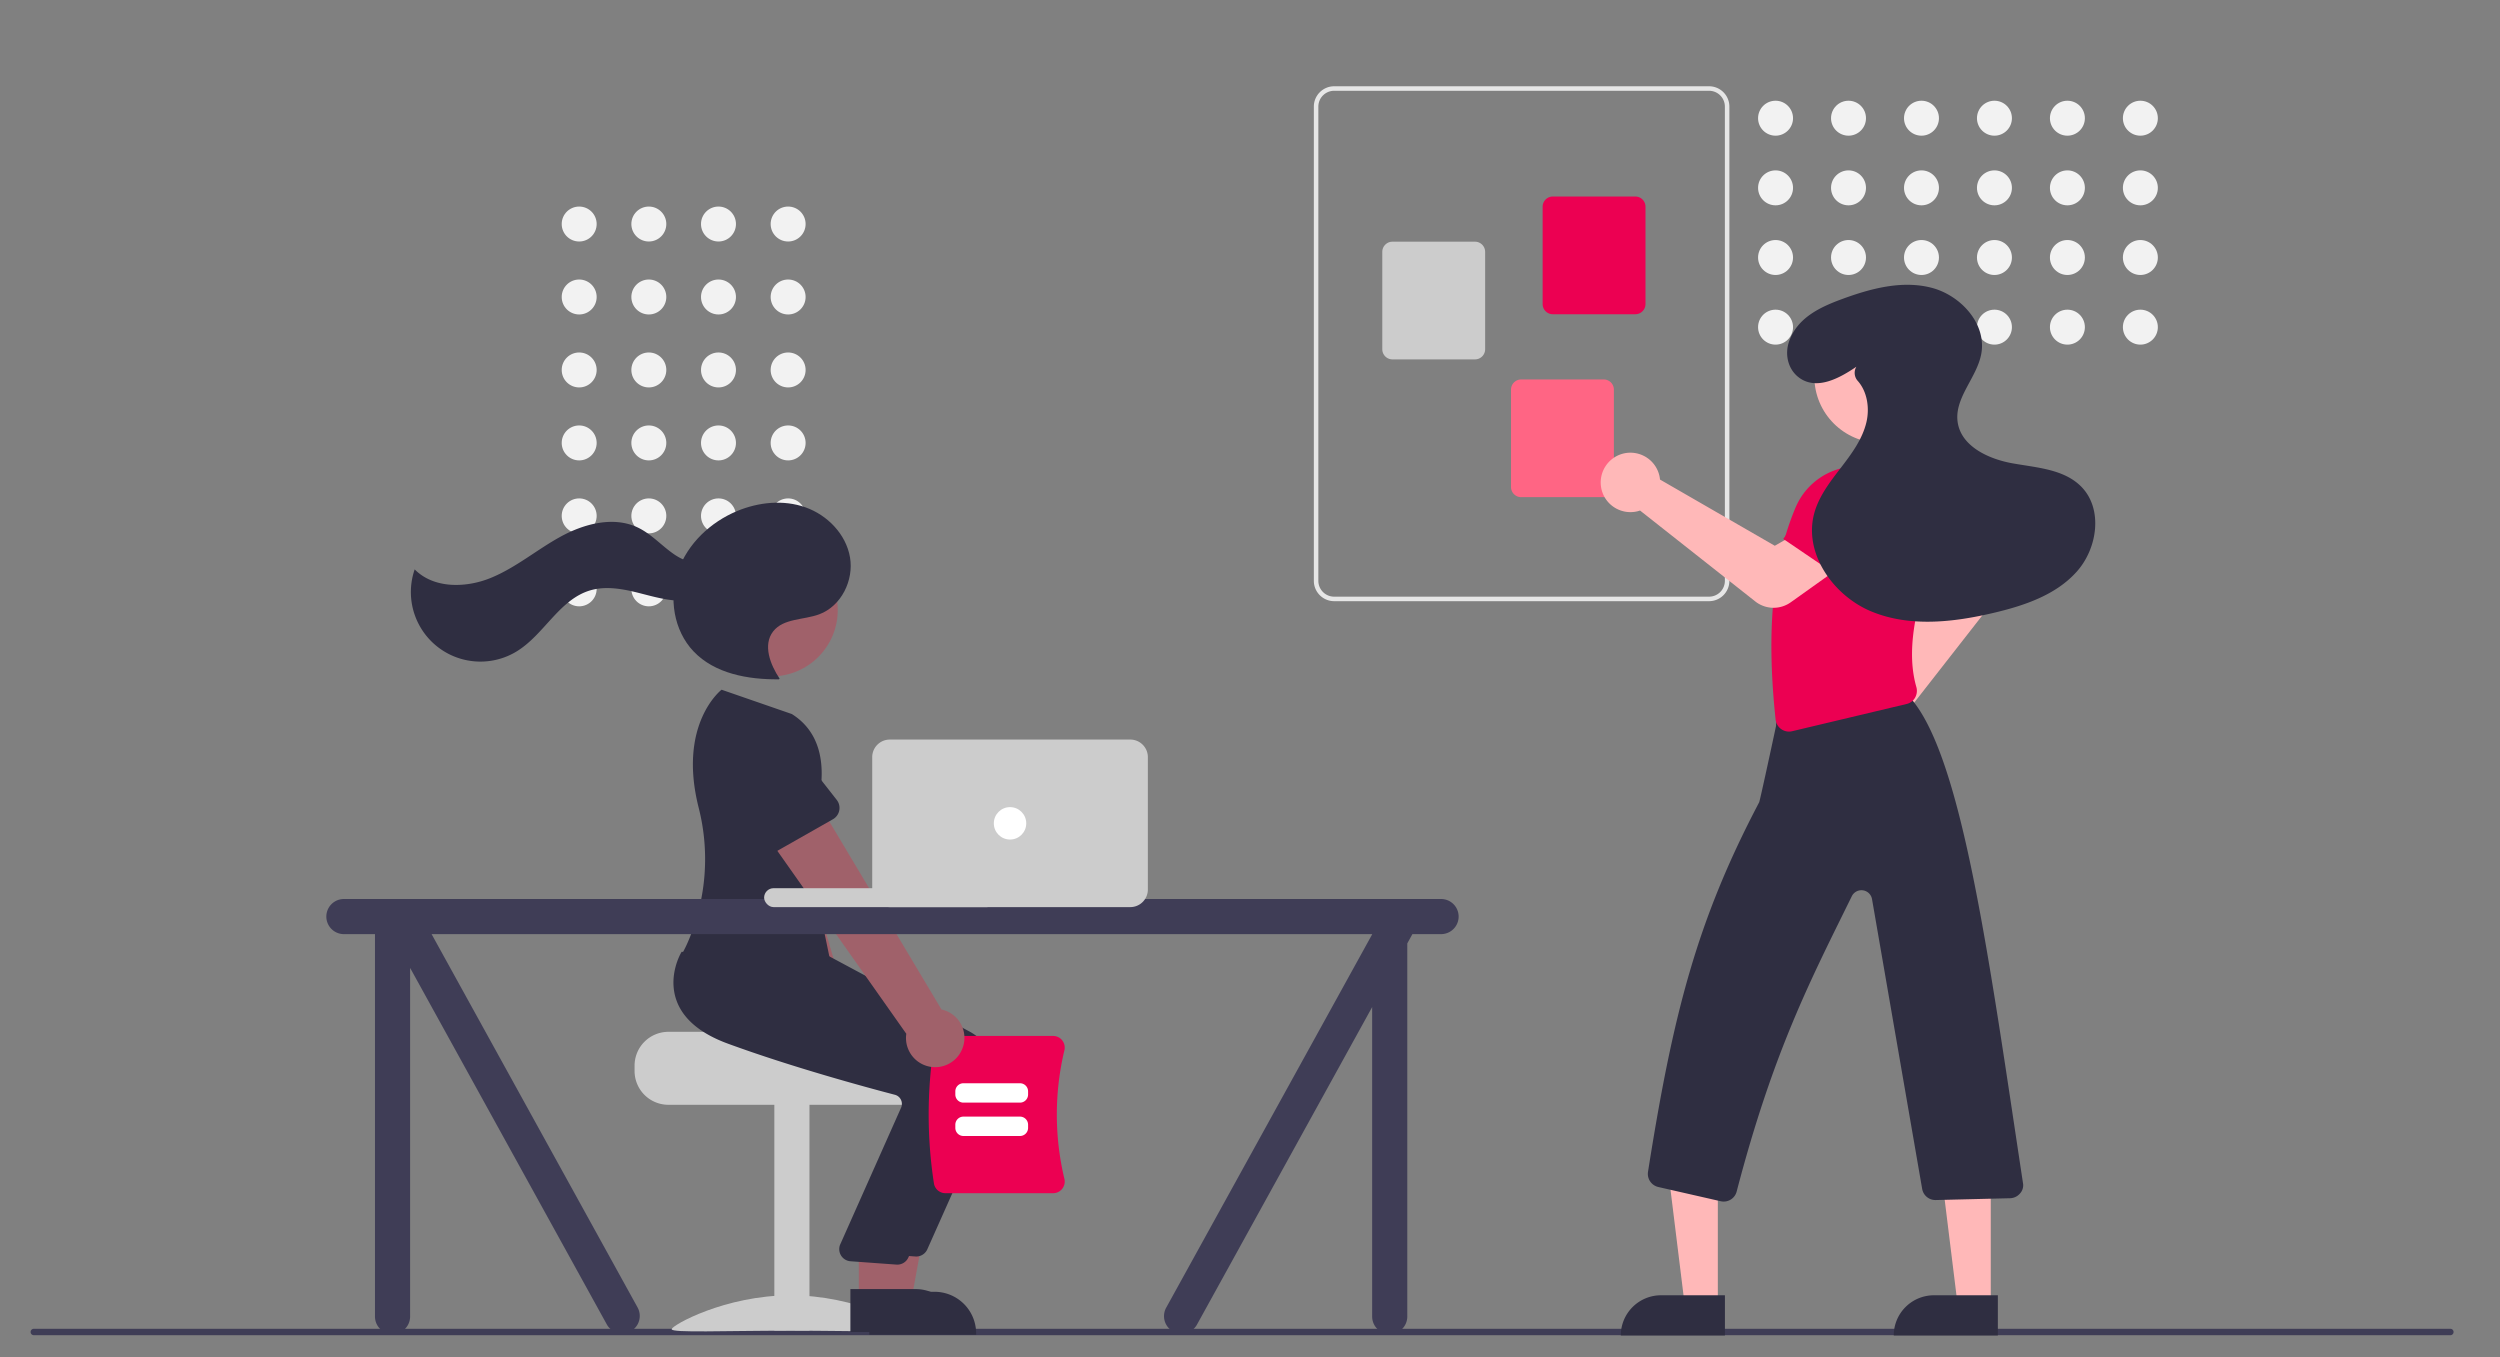 <?xml version="1.0" encoding="UTF-8" standalone="no"?>
<!-- Created with Inkscape (http://www.inkscape.org/) -->

<svg
   xmlns:dc="http://purl.org/dc/elements/1.1/"
   xmlns:cc="http://creativecommons.org/ns#"
   xmlns:rdf="http://www.w3.org/1999/02/22-rdf-syntax-ns#"
   xmlns:svg="http://www.w3.org/2000/svg"
   xmlns="http://www.w3.org/2000/svg"
   xmlns:xlink="http://www.w3.org/1999/xlink"
   xmlns:sodipodi="http://sodipodi.sourceforge.net/DTD/sodipodi-0.dtd"
   xmlns:inkscape="http://www.inkscape.org/namespaces/inkscape"
   width="210mm"
   height="114mm"
   viewBox="0 0 210 114"
   version="1.1"
   id="svg8"
   inkscape:version="0.92.2 (5c3e80d, 2017-08-06)"
   sodipodi:docname="suporte-premium.svg">
  <rect x="0" y="0" width="210" height="114" fill="#808080" stroke="none"/>
  <defs
     id="defs2">
    <linearGradient
       gradientUnits="userSpaceOnUse"
       y2="246.35"
       x2="583.82"
       y1="763.13"
       x1="583.82"
       id="fa4a4f63-ffbe-4a50-a004-4e8ae15cd2d3">
      <stop
         id="stop286"
         stop-opacity="0.25"
         stop-color="gray"
         offset="0" />
      <stop
         id="stop288"
         stop-opacity="0.12"
         stop-color="gray"
         offset="0.54" />
      <stop
         id="stop290"
         stop-opacity="0.1"
         stop-color="gray"
         offset="1" />
    </linearGradient>
    <linearGradient
       xlink:href="#fa4a4f63-ffbe-4a50-a004-4e8ae15cd2d3"
       y2="714.29"
       x2="584.38"
       y1="798.34"
       x1="584.38"
       id="e26e1273-ae5e-4f1a-b841-a4248e9532de" />
    <linearGradient
       xlink:href="#fa4a4f63-ffbe-4a50-a004-4e8ae15cd2d3"
       y2="0"
       x2="760.68"
       y1="248.69"
       x1="760.68"
       id="54428808-f3ba-4b0a-98a1-6e23268491ee" />
  </defs>
  <sodipodi:namedview
     id="base"
     pagecolor="#ffffff"
     bordercolor="#666666"
     borderopacity="1.0"
     inkscape:pageopacity="0.0"
     inkscape:pageshadow="2"
     inkscape:zoom="0.24748737"
     inkscape:cx="-53.067125"
     inkscape:cy="-451.93766"
     inkscape:document-units="mm"
     inkscape:current-layer="layer1"
     showgrid="false"
     inkscape:window-width="1366"
     inkscape:window-height="745"
     inkscape:window-x="-8"
     inkscape:window-y="-8"
     inkscape:window-maximized="1" />
  <g
     inkscape:label="Camada 1"
     inkscape:groupmode="layer"
     id="layer1"
     transform="translate(0,-183)">
    <g
       id="g284"
       transform="matrix(0.227,0,0,0.227,2.563,190.246)"
       inkscape:export-xdpi="98.760002"
       inkscape:export-ydpi="98.760002">
      <path
         id="path10"
         transform="translate(-151.662,-218.864)"
         d="M 1047.147,681.033 H 152.853 a 1.191,1.191 0 0 1 0,-2.381 h 894.294 a 1.191,1.191 0 0 1 0,2.381 z"
         inkscape:connector-curvature="0"
         style="fill:#3f3d56" />
      <circle
         id="circle12"
         r="6.467"
         cy="50.98"
         cx="280.353"
         style="fill:#f2f2f2" />
      <circle
         id="circle14"
         r="6.467"
         cy="50.98"
         cx="254.58"
         style="fill:#f2f2f2" />
      <circle
         id="circle16"
         r="6.467"
         cy="50.98"
         cx="228.807"
         style="fill:#f2f2f2" />
      <circle
         id="circle18"
         r="6.467"
         cy="50.98"
         cx="203.033"
         style="fill:#f2f2f2" />
      <circle
         id="circle20"
         r="6.467"
         cy="77.98"
         cx="280.353"
         style="fill:#f2f2f2" />
      <circle
         id="circle22"
         r="6.467"
         cy="77.98"
         cx="254.58"
         style="fill:#f2f2f2" />
      <circle
         id="circle24"
         r="6.467"
         cy="77.98"
         cx="228.807"
         style="fill:#f2f2f2" />
      <circle
         id="circle26"
         r="6.467"
         cy="77.98"
         cx="203.033"
         style="fill:#f2f2f2" />
      <circle
         id="circle28"
         r="6.467"
         cy="104.98"
         cx="280.353"
         style="fill:#f2f2f2" />
      <circle
         id="circle30"
         r="6.467"
         cy="104.98"
         cx="254.58"
         style="fill:#f2f2f2" />
      <circle
         id="circle32"
         r="6.467"
         cy="104.98"
         cx="228.807"
         style="fill:#f2f2f2" />
      <circle
         id="circle34"
         r="6.467"
         cy="104.98"
         cx="203.033"
         style="fill:#f2f2f2" />
      <circle
         id="circle36"
         r="6.467"
         cy="131.98"
         cx="280.353"
         style="fill:#f2f2f2" />
      <circle
         id="circle38"
         r="6.467"
         cy="131.98"
         cx="254.58"
         style="fill:#f2f2f2" />
      <circle
         id="circle40"
         r="6.467"
         cy="131.98"
         cx="228.807"
         style="fill:#f2f2f2" />
      <circle
         id="circle42"
         r="6.467"
         cy="131.98"
         cx="203.033"
         style="fill:#f2f2f2" />
      <circle
         id="circle44"
         r="6.467"
         cy="158.98"
         cx="280.353"
         style="fill:#f2f2f2" />
      <circle
         id="circle46"
         r="6.467"
         cy="158.98"
         cx="254.58"
         style="fill:#f2f2f2" />
      <circle
         id="circle48"
         r="6.467"
         cy="158.98"
         cx="228.807"
         style="fill:#f2f2f2" />
      <circle
         id="circle50"
         r="6.467"
         cy="158.98"
         cx="203.033"
         style="fill:#f2f2f2" />
      <circle
         id="circle52"
         r="6.467"
         cy="185.98"
         cx="280.353"
         style="fill:#f2f2f2" />
      <circle
         id="circle54"
         r="6.467"
         cy="185.98"
         cx="254.58"
         style="fill:#f2f2f2" />
      <circle
         id="circle56"
         r="6.467"
         cy="185.98"
         cx="228.807"
         style="fill:#f2f2f2" />
      <circle
         id="circle58"
         r="6.467"
         cy="185.98"
         cx="203.033"
         style="fill:#f2f2f2" />
      <path
         id="path60"
         transform="translate(-151.662,-218.864)"
         d="m 375.19,581.264 v 2 a 12.511,12.511 0 0 0 12.5,12.5 h 90 a 12.505,12.505 0 0 0 12.5,-12.5 v -2 a 12.41,12.41 0 0 0 -2.9,-8 12.859,12.859 0 0 0 -2.11,-2 c 0,0 -49.48,-1.12 -49.48,-2.5 h -48.01 a 12.517,12.517 0 0 0 -12.5,12.5 z"
         inkscape:connector-curvature="0"
         style="fill:#cccccc" />
      <rect
         id="rect62"
         height="84"
         width="13"
         y="376.403"
         x="275.252"
         style="fill:#cccccc" />
      <path
         id="path64"
         transform="translate(-151.662,-218.864)"
         d="m 476.914,678.811 c 0,1.405 -19.699,0.543 -44,0.543 -24.301,0 -44,0.861 -44,-0.543 0,-1.405 19.699,-12.543 44,-12.543 24.301,0 44,11.139 44,12.543 z"
         inkscape:connector-curvature="0"
         style="fill:#cccccc" />
      <path
         id="path66"
         transform="translate(-151.662,-218.864)"
         d="m 459.041,579.568 a 10.743,10.743 0 0 0 -3.807,-16.027 l -27.553,-93.885 -20.981,10.276 33.681,89.055 a 10.801,10.801 0 0 0 18.66,10.581 z"
         inkscape:connector-curvature="0"
         style="fill:#a0616a" />
      <path
         id="path68"
         transform="translate(-151.662,-218.864)"
         d="m 433.923,485.335 -23.483,6.357 a 4.817,4.817 0 0 1 -6.042,-4.086 l -2.838,-24.087 a 13.377,13.377 0 0 1 25.846,-6.915 l 9.674,22.156 a 4.817,4.817 0 0 1 -3.156,6.576 z"
         inkscape:connector-curvature="0"
         style="fill:#ec0052" />
      <polygon
         id="polygon70"
         points="313.514,418.304 313.516,450.101 325.776,450.1 331.609,418.304 "
         style="fill:#a0616a" />
      <path
         id="path72"
         transform="translate(-151.662,-218.864)"
         d="m 462.051,664.962 24.144,-0.001 h 10e-4 a 15.386,15.386 0 0 1 15.386,15.386 v 0.5 l -39.531,10e-4 z"
         inkscape:connector-curvature="0"
         style="fill:#2f2e41" />
      <path
         id="path74"
         transform="translate(-151.662,-218.864)"
         d="m 479.409,651.914 q -0.214,0 -0.43,-0.021 l -16.967,-1.235 a 4.5,4.5 0 0 1 -3.809,-6.029 l 22.707,-51.015 a 3.498,3.498 0 0 0 -0.196,-2.799 3.451,3.451 0 0 0 -2.211,-1.76 c -10.677,-2.791 -38.072,-10.223 -61.786,-18.918 -10.16,-3.726 -16.559,-9.109 -19.019,-16.002 -3.243,-9.087 1.555,-17.374 1.76,-17.722 l 0.161,-0.272 22.315,2.028 24.191,2.058 53.013,28.428 a 20.086,20.086 0 0 1 8.819,25.784 l -24.441,54.808 a 4.497,4.497 0 0 1 -4.106,2.667 z"
         inkscape:connector-curvature="0"
         style="fill:#2f2e41" />
      <circle
         id="circle76"
         r="24.561"
         cy="193.816"
         cx="274.15"
         style="fill:#a0616a" />
      <polygon
         id="polygon78"
         points="306.514,417.304 306.516,449.101 318.776,449.1 324.609,417.304 "
         style="fill:#a0616a" />
      <path
         id="path80"
         transform="translate(-151.662,-218.864)"
         d="m 455.051,663.962 24.144,-0.001 h 10e-4 a 15.386,15.386 0 0 1 15.386,15.386 v 0.5 l -39.531,10e-4 z"
         inkscape:connector-curvature="0"
         style="fill:#2f2e41" />
      <path
         id="path82"
         transform="translate(-151.662,-218.864)"
         d="m 472.409,654.914 q -0.214,0 -0.43,-0.021 l -16.967,-1.235 a 4.5,4.5 0 0 1 -3.809,-6.029 l 22.707,-51.015 a 3.498,3.498 0 0 0 -0.196,-2.799 3.451,3.451 0 0 0 -2.211,-1.76 c -10.677,-2.791 -38.072,-10.223 -61.786,-18.918 -10.16,-3.726 -16.559,-9.109 -19.019,-16.002 -3.243,-9.087 1.555,-17.374 1.76,-17.722 l 0.161,-0.272 22.315,2.028 24.191,2.058 53.013,28.428 a 20.086,20.086 0 0 1 8.819,25.784 l -24.441,54.808 a 4.497,4.497 0 0 1 -4.106,2.667 z"
         inkscape:connector-curvature="0"
         style="fill:#2f2e41" />
      <path
         id="path84"
         transform="translate(-151.662,-218.864)"
         d="m 433.387,451.168 -26,-9 c 0,0 -16.322,12.54 -8.481,43.649 a 77.012,77.012 0 0 1 -3.4,48.32 49.778,49.778 0 0 1 -2.619,5.531 c 0,0 29,35 56,9 l -10.5,-50.5 c 0,0 16.5,-33.5 -5,-47 z"
         inkscape:connector-curvature="0"
         style="fill:#2f2e41" />
      <path
         id="path86"
         transform="translate(-151.662,-218.864)"
         d="m 428.862,438.076 c -3.496,-5.232 -6.254,-12.488 -2.406,-17.466 3.799,-4.914 11.292,-4.19 17.111,-6.365 8.104,-3.029 12.804,-12.549 11.338,-21.076 -1.466,-8.526 -8.31,-15.594 -16.464,-18.486 -8.154,-2.892 -17.348,-1.951 -25.333,1.379 -9.829,4.1 -18.261,12.03 -21.797,22.076 -3.536,10.046 -1.646,22.108 5.689,29.83 7.864,8.278 20.206,10.485 31.623,10.351"
         inkscape:connector-curvature="0"
         style="fill:#2f2e41" />
      <path
         id="path88"
         transform="translate(-151.662,-218.864)"
         d="m 406.015,393.444 c -4.405,3.586 -11.125,1.993 -15.854,-1.154 -4.728,-3.147 -8.565,-7.628 -13.681,-10.096 -9.019,-4.35 -19.924,-1.458 -28.702,3.36 -8.778,4.818 -16.559,11.475 -25.831,15.256 -9.272,3.781 -21.104,3.968 -28.125,-3.172 a 25.732,25.732 0 0 0 37.71,30.371 c 10.159,-6.188 15.771,-19.164 27.166,-22.579 6.306,-1.89 13.076,-0.368 19.449,1.281 6.373,1.649 13.018,3.43 19.449,2.027 6.431,-1.404 12.447,-7.183 11.629,-13.715 z"
         inkscape:connector-curvature="0"
         style="fill:#2f2e41" />
      <path
         id="path90"
         transform="translate(-151.662,-218.864)"
         d="m 485.969,624.871 a 167.506,167.506 0 0 1 0,-50.975 4.303,4.303 0 0 1 4.237,-3.606 h 39.873 a 4.247,4.247 0 0 1 3.355,1.626 4.319,4.319 0 0 1 0.807,3.705 102.328,102.328 0 0 0 -3e-4,47.525 4.318,4.318 0 0 1 -0.807,3.705 4.247,4.247 0 0 1 -3.355,1.626 h -39.873 a 4.303,4.303 0 0 1 -4.237,-3.606 z"
         inkscape:connector-curvature="0"
         style="fill:#ec0052" />
      <path
         id="path92"
         transform="translate(-151.662,-218.864)"
         d="m 517.808,594.966 h -20.924 a 3.003,3.003 0 0 1 -3,-3 v -1.172 a 3.003,3.003 0 0 1 3,-3 h 20.924 a 3.003,3.003 0 0 1 3,3 v 1.172 a 3.003,3.003 0 0 1 -3,3 z"
         inkscape:connector-curvature="0"
         style="fill:#ffffff" />
      <path
         id="path94"
         transform="translate(-151.662,-218.864)"
         d="m 517.808,607.311 h -20.924 a 3.003,3.003 0 0 1 -3,-3 v -1.172 a 3.003,3.003 0 0 1 3,-3 h 20.924 a 3.003,3.003 0 0 1 3,3 v 1.172 a 3.003,3.003 0 0 1 -3,3 z"
         inkscape:connector-curvature="0"
         style="fill:#ffffff" />
      <path
         id="path96"
         transform="translate(-151.662,-218.864)"
         d="m 496.454,575.068 a 10.743,10.743 0 0 0 -7.69,-14.567 L 438.628,476.477 420.88,491.669 l 54.862,77.816 a 10.801,10.801 0 0 0 20.712,5.584 z"
         inkscape:connector-curvature="0"
         style="fill:#a0616a" />
      <path
         id="path98"
         transform="translate(-151.662,-218.864)"
         d="m 448.589,490.099 -21.15,12.022 a 4.817,4.817 0 0 1 -6.871,-2.446 l -8.766,-22.614 a 13.377,13.377 0 0 1 23.298,-13.153 l 14.903,19.036 a 4.817,4.817 0 0 1 -1.413,7.156 z"
         inkscape:connector-curvature="0"
         style="fill:#2f2e41" />
      <path
         id="path100"
         transform="translate(-151.662,-218.864)"
         d="m 673.63,519.614 h -406 a 6.5,6.5 0 1 0 0,13 h 11.5 v 141.5 a 6.5,6.5 0 0 0 13,0 V 545.104 l 72.871,132.078 a 6.5,6.5 0 0 0 11.258,-6.5 L 300.083,532.614 h 348.046 v 0.084 l -76.129,137.984 a 6.5,6.5 0 1 0 11.258,6.5 L 648.13,559.604 v 114.51 a 6.5,6.5 0 0 0 13,0 V 536.041 l 1.891,-3.427 h 10.609 a 6.5,6.5 0 0 0 0,-13 z"
         inkscape:connector-curvature="0"
         style="fill:#3f3d56" />
      <rect
         id="rect102"
         rx="3.5"
         height="7"
         width="86"
         y="296.75"
         x="271.467"
         style="fill:#cccccc" />
      <path
         id="path104"
         transform="translate(-151.662,-218.864)"
         d="m 558.63,522.614 h -89 a 6.507,6.507 0 0 1 -6.5,-6.5 v -49 a 6.507,6.507 0 0 1 6.5,-6.5 h 89 a 6.507,6.507 0 0 1 6.5,6.5 v 49 a 6.507,6.507 0 0 1 -6.5,6.5 z"
         inkscape:connector-curvature="0"
         style="fill:#cccccc" />
      <circle
         id="circle106"
         r="6"
         cy="272.75"
         cx="362.467"
         style="fill:#ffffff" />
      <path
         id="path108"
         transform="translate(-151.662,-218.864)"
         d="m 626.55,401.886 v -175.5 a 7.53,7.53 0 0 1 7.521,-7.521 h 138.729 a 7.53,7.53 0 0 1 7.521,7.521 v 175.5 a 7.53,7.53 0 0 1 -7.521,7.521 H 634.072 a 7.53,7.53 0 0 1 -7.521,-7.521 z m 7.521,-181.35 a 5.857,5.857 0 0 0 -5.85,5.85 v 175.5 a 5.857,5.857 0 0 0 5.85,5.85 h 138.729 a 5.857,5.857 0 0 0 5.85,-5.85 v -175.5 a 5.857,5.857 0 0 0 -5.85,-5.85 z"
         inkscape:connector-curvature="0"
         style="fill:#e6e6e6" />
      <path
         id="path110"
         transform="translate(-151.662,-218.864)"
         d="m 711.215,299.462 v -36.036 a 3.765,3.765 0 0 1 3.761,-3.761 h 30.537 a 3.765,3.765 0 0 1 3.761,3.761 v 36.036 a 3.765,3.765 0 0 1 -3.761,3.761 h -30.537 a 3.765,3.765 0 0 1 -3.761,-3.761 z"
         inkscape:connector-curvature="0"
         style="fill:#ec0052" />
      <path
         id="path112"
         transform="translate(-151.662,-218.864)"
         d="m 651.88,316.176 v -36.036 a 3.765,3.765 0 0 1 3.761,-3.761 h 30.537 a 3.765,3.765 0 0 1 3.761,3.761 v 36.036 a 3.765,3.765 0 0 1 -3.761,3.761 h -30.537 a 3.765,3.765 0 0 1 -3.761,-3.761 z"
         inkscape:connector-curvature="0"
         style="fill:#cccccc" />
      <path
         id="path114"
         transform="translate(-151.662,-218.864)"
         d="M 699.515,367.155 V 331.119 a 3.765,3.765 0 0 1 3.761,-3.761 h 30.537 a 3.765,3.765 0 0 1 3.761,3.761 v 36.036 a 3.765,3.765 0 0 1 -3.761,3.761 h -30.537 a 3.765,3.765 0 0 1 -3.761,-3.761 z"
         inkscape:connector-curvature="0"
         style="fill:#ff6584" />
      <circle
         id="circle116"
         r="6.467"
         cy="11.82"
         cx="780.741"
         style="fill:#f2f2f2" />
      <circle
         id="circle118"
         r="6.467"
         cy="37.594"
         cx="780.741"
         style="fill:#f2f2f2" />
      <circle
         id="circle120"
         r="6.467"
         cy="63.367"
         cx="780.741"
         style="fill:#f2f2f2" />
      <circle
         id="circle122"
         r="6.467"
         cy="89.14"
         cx="780.741"
         style="fill:#f2f2f2" />
      <circle
         id="circle124"
         r="6.467"
         cy="11.82"
         cx="753.741"
         style="fill:#f2f2f2" />
      <circle
         id="circle126"
         r="6.467"
         cy="37.594"
         cx="753.741"
         style="fill:#f2f2f2" />
      <circle
         id="circle128"
         r="6.467"
         cy="63.367"
         cx="753.741"
         style="fill:#f2f2f2" />
      <circle
         id="circle130"
         r="6.467"
         cy="89.14"
         cx="753.741"
         style="fill:#f2f2f2" />
      <circle
         id="circle132"
         r="6.467"
         cy="11.82"
         cx="726.741"
         style="fill:#f2f2f2" />
      <circle
         id="circle134"
         r="6.467"
         cy="37.594"
         cx="726.741"
         style="fill:#f2f2f2" />
      <circle
         id="circle136"
         r="6.467"
         cy="63.367"
         cx="726.741"
         style="fill:#f2f2f2" />
      <circle
         id="circle138"
         r="6.467"
         cy="89.14"
         cx="726.741"
         style="fill:#f2f2f2" />
      <circle
         id="circle140"
         r="6.467"
         cy="11.82"
         cx="699.741"
         style="fill:#f2f2f2" />
      <circle
         id="circle142"
         r="6.467"
         cy="37.594"
         cx="699.741"
         style="fill:#f2f2f2" />
      <circle
         id="circle144"
         r="6.467"
         cy="63.367"
         cx="699.741"
         style="fill:#f2f2f2" />
      <circle
         id="circle146"
         r="6.467"
         cy="89.14"
         cx="699.741"
         style="fill:#f2f2f2" />
      <circle
         id="circle148"
         r="6.467"
         cy="11.82"
         cx="672.741"
         style="fill:#f2f2f2" />
      <circle
         id="circle150"
         r="6.467"
         cy="37.594"
         cx="672.741"
         style="fill:#f2f2f2" />
      <circle
         id="circle152"
         r="6.467"
         cy="63.367"
         cx="672.741"
         style="fill:#f2f2f2" />
      <circle
         id="circle154"
         r="6.467"
         cy="89.14"
         cx="672.741"
         style="fill:#f2f2f2" />
      <circle
         id="circle156"
         r="6.467"
         cy="11.82"
         cx="645.741"
         style="fill:#f2f2f2" />
      <circle
         id="circle158"
         r="6.467"
         cy="37.594"
         cx="645.741"
         style="fill:#f2f2f2" />
      <circle
         id="circle160"
         r="6.467"
         cy="63.367"
         cx="645.741"
         style="fill:#f2f2f2" />
      <circle
         id="circle162"
         r="6.467"
         cy="89.14"
         cx="645.741"
         style="fill:#f2f2f2" />
      <path
         id="path164"
         transform="translate(-151.662,-218.864)"
         d="m 823.457,460.117 a 11.003,11.003 0 0 1 7.768,-14.464 10.59,10.59 0 0 1 1.451,-0.236 l 24.303,-42.599 -6.137,-10.542 15.275,-11.785 11.687,16.232 a 11.149,11.149 0 0 1 -0.26,13.309 l -33.365,42.714 a 10.507,10.507 0 0 1 0.311,1.035 11.003,11.003 0 0 1 -9.36,13.49 10.706,10.706 0 0 1 -1.347,0.085 11.036,11.036 0 0 1 -10.326,-7.237 z"
         inkscape:connector-curvature="0"
         style="fill:#ffb8b8" />
      <polygon
         id="polygon166"
         points="624.382,403.6 624.38,450.888 612.12,450.887 606.288,403.599 "
         style="fill:#ffb8b8" />
      <path
         id="path168"
         d="M 603.363,447.384 H 627.007 v 14.887 h -38.531 v 0 a 14.887,14.887 0 0 1 14.887,-14.887 z"
         inkscape:connector-curvature="0"
         style="fill:#2f2e41" />
      <polygon
         id="polygon170"
         points="725.382,403.6 725.38,450.888 713.12,450.887 707.288,403.599 "
         style="fill:#ffb8b8" />
      <path
         id="path172"
         d="M 704.363,447.384 H 728.007 v 14.887 h -38.531 v 0 a 14.887,14.887 0 0 1 14.887,-14.887 z"
         inkscape:connector-curvature="0"
         style="fill:#2f2e41" />
      <path
         id="path174"
         transform="translate(-151.662,-218.864)"
         d="m 869.518,382.793 -27.525,10.459 -6.72,-18.667 a 11.168,11.168 0 0 1 5.002,-13.5 v 0 a 11.168,11.168 0 0 1 14.262,2.784 z"
         inkscape:connector-curvature="0"
         style="fill:#ec0052" />
      <path
         id="path176"
         transform="translate(-151.662,-218.864)"
         d="m 777.101,631.452 -23.084,-5.265 a 4.986,4.986 0 0 1 -3.812,-5.619 c 9.263,-58.709 18.174,-93.091 41.14,-136.752 0.321,-0.814 3.907,-17.338 6.247,-28.285 a 4.972,4.972 0 0 1 4.214,-5.024 l 43.044,-6.625 a 5.57,5.57 0 0 1 2.021,-0.304 l 0.43,0.082 -0.005,0.423 c -0.005,0.438 -0.441,0.504 -0.604,0.53 l -0.572,0.088 a 6.685,6.685 0 0 1 1.775,1.207 c 18.86,22.684 28.667,97.04 41.123,179.185 a 4.484,4.484 0 0 1 -1.304,3.647 4.933,4.933 0 0 1 -3.538,1.601 l -27.501,0.67 a 4.982,4.982 0 0 1 -5.035,-4.218 L 833.115,519.743 a 3.974,3.974 0 0 0 -7.495,-1.156 c -14.944,30.435 -28.881,56.755 -42.606,109.266 a 4.953,4.953 0 0 1 -4.792,3.726 5.03,5.03 0 0 1 -1.121,-0.127 z"
         inkscape:connector-curvature="0"
         style="fill:#2f2e41" />
      <path
         id="path178"
         transform="translate(-151.662,-218.864)"
         d="m 799.508,456.753 a 4.999,4.999 0 0 1 -2.083,-3.549 c -3.525,-32.91 -1.07,-58.664 7.506,-78.735 a 24.992,24.992 0 0 1 16.567,-14.18 l 22.25,-1.123 0.115,0.056 a 26.005,26.005 0 0 1 14.219,27.588 c -7.156,18.863 -13.148,38.503 -8.579,54.346 a 5.122,5.122 0 0 1 -0.484,3.983 4.884,4.884 0 0 1 -3.116,2.309 l -42.378,10.081 a 4.964,4.964 0 0 1 -4.017,-0.777 z"
         inkscape:connector-curvature="0"
         style="fill:#ec0052" />
      <path
         id="path180"
         transform="translate(-151.662,-218.864)"
         d="m 789.93,409.526 -42.674,-33.666 a 10.516,10.516 0 0 1 -1.036,0.306 11.027,11.027 0 0 1 -8.818,-1.691 10.913,10.913 0 0 1 -4.626,-7.733 11.023,11.023 0 0 1 7.209,-11.638 11.004,11.004 0 0 1 14.426,7.837 10.573,10.573 0 0 1 0.229,1.452 l 42.481,24.507 10.572,-6.086 11.711,15.332 -16.414,11.699 a 10.942,10.942 0 0 1 -13.06,-0.318 z"
         inkscape:connector-curvature="0"
         style="fill:#ffb8b8" />
      <path
         id="path182"
         transform="translate(-151.662,-218.864)"
         d="m 824.611,402.92 -24.349,-16.557 11.443,-16.207 a 11.168,11.168 0 0 1 13.929,-3.64 v 0 a 11.168,11.168 0 0 1 5.894,13.283 z"
         inkscape:connector-curvature="0"
         style="fill:#ec0052" />
      <circle
         id="circle184"
         r="24.561"
         cy="107.431"
         cx="684.659"
         style="fill:#ffb8b8" />
      <path
         id="path186"
         transform="translate(-151.662,-218.864)"
         d="m 827.316,322.637 c -6.313,4.321 -14.601,8.762 -21.049,4.161 -4.234,-3.021 -5.567,-8.615 -3.851,-13.525 3.087,-8.829 11.569,-12.715 19.681,-15.695 10.544,-3.873 22.026,-6.954 32.911,-4.181 10.885,2.774 20.506,13.313 18.541,24.373 -1.58,8.894 -9.97,16.295 -8.779,25.25 1.199,9.012 11.334,13.756 20.281,15.367 8.948,1.611 18.96,2.128 25.391,8.555 8.203,8.199 6.155,22.853 -1.564,31.51 -7.719,8.656 -19.367,12.58 -30.654,15.248 -14.955,3.534 -31.129,5.392 -45.332,-0.474 -14.203,-5.865 -25.256,-21.654 -21.141,-36.46 1.738,-6.254 5.832,-11.539 9.789,-16.685 3.957,-5.145 7.963,-10.526 9.472,-16.839 1.258,-5.261 0.327,-11.369 -3.162,-15.315 a 4.437,4.437 0 0 1 -0.594,-5.186 z"
         inkscape:connector-curvature="0"
         style="fill:#2f2e41" />
    </g>
  </g>
</svg>
